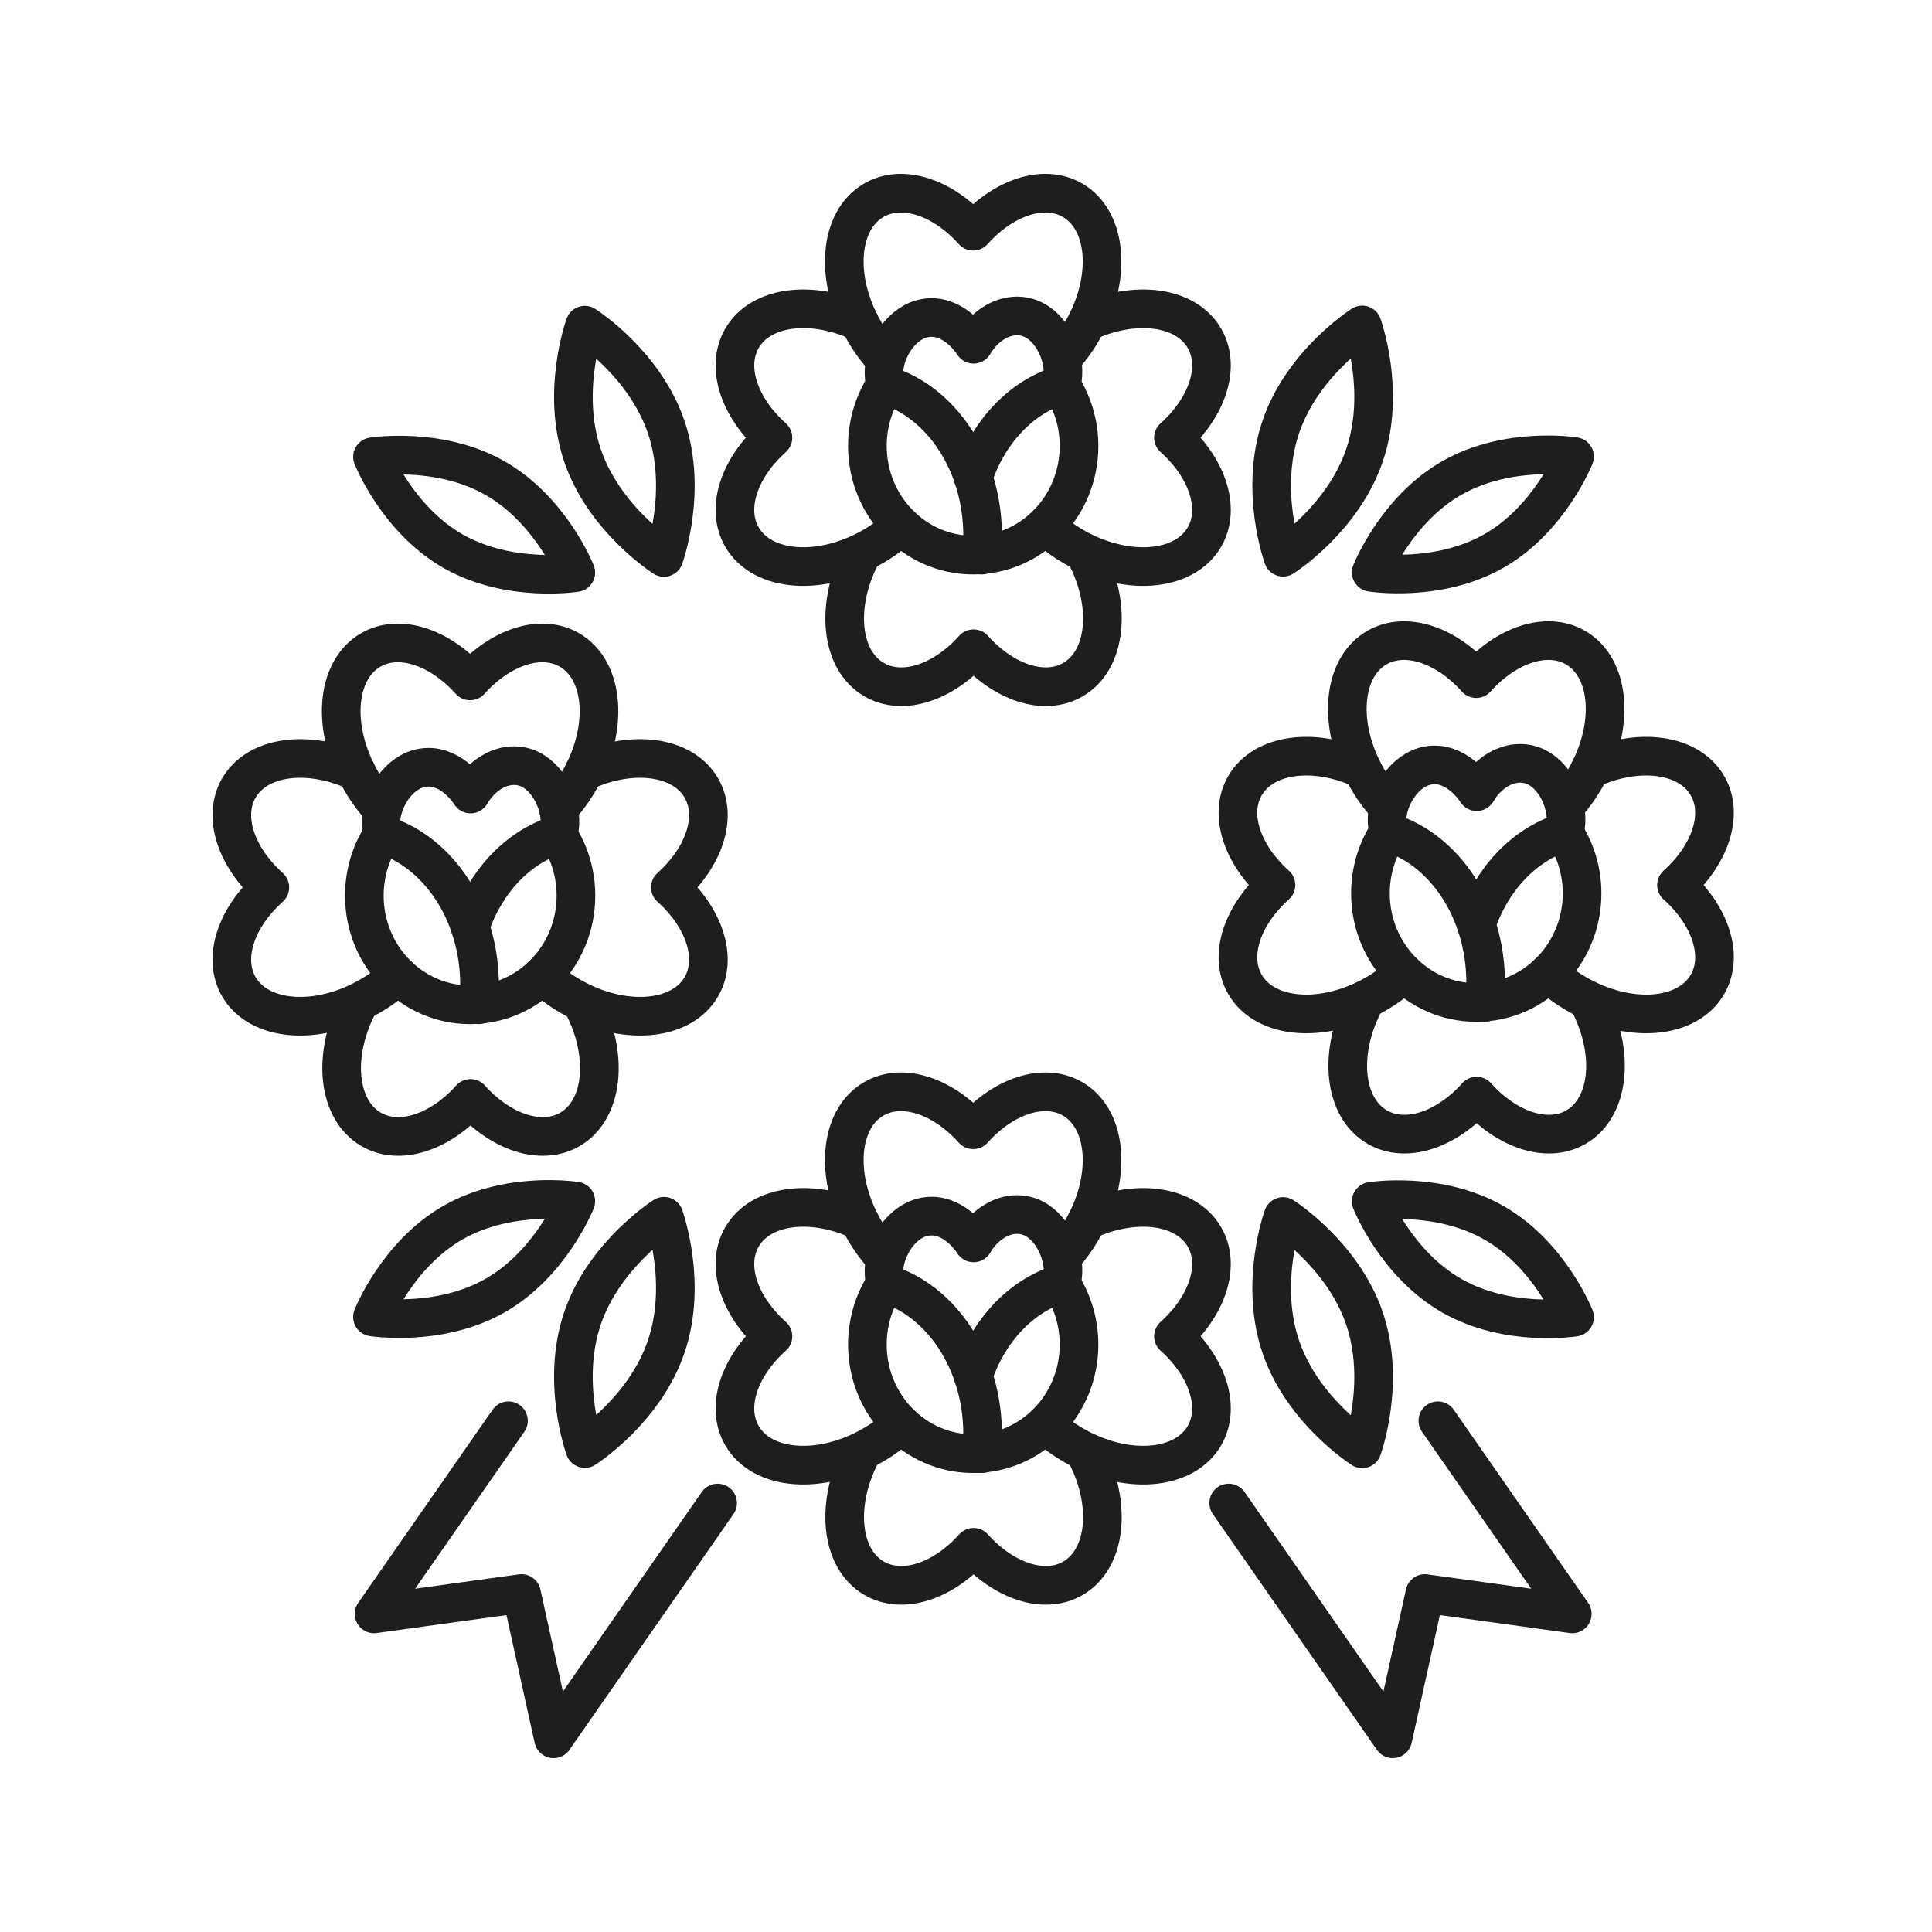 <svg width="50" height="50" viewBox="0 0 50 50" fill="none" xmlns="http://www.w3.org/2000/svg">
<path d="M22.915 9.963C24.361 10.405 25.43 11.983 25.43 13.863C25.43 14.033 25.422 14.201 25.404 14.366" stroke="#1E1E1E" stroke-linecap="round" stroke-linejoin="round"/>
<path d="M27.457 9.963C26.422 10.279 25.581 11.177 25.186 12.35" stroke="#1E1E1E" stroke-linecap="round" stroke-linejoin="round"/>
<path d="M27.457 9.963C27.752 10.413 27.925 10.957 27.925 11.542C27.925 13.101 26.699 14.366 25.187 14.366C23.674 14.366 22.448 13.101 22.448 11.542C22.448 10.958 22.62 10.414 22.915 9.964" stroke="#1E1E1E" stroke-linecap="round" stroke-linejoin="round"/>
<path d="M22.918 9.983C22.877 9.803 22.866 9.623 22.893 9.451C22.972 8.933 23.416 8.241 24.076 8.218C24.739 8.196 25.168 8.865 25.196 8.91C25.482 8.423 25.961 8.134 26.42 8.181C27.07 8.248 27.44 8.96 27.5 9.451C27.519 9.611 27.509 9.778 27.475 9.944" stroke="#1E1E1E" stroke-linecap="round" stroke-linejoin="round"/>
<path d="M27.472 9.294C27.668 9.082 27.849 8.84 28.005 8.568C28.781 7.225 28.669 5.709 27.756 5.181C27.012 4.752 25.967 5.111 25.186 5.984C24.404 5.111 23.359 4.752 22.616 5.181C21.703 5.708 21.59 7.224 22.366 8.568C22.526 8.847 22.712 9.095 22.914 9.31" stroke="#1E1E1E" stroke-linecap="round" stroke-linejoin="round"/>
<path d="M28.102 14.366C28.779 15.667 28.642 17.085 27.765 17.591C27.022 18.02 25.977 17.662 25.195 16.789C24.414 17.662 23.368 18.02 22.625 17.591C21.748 17.085 21.611 15.667 22.288 14.366" stroke="#1E1E1E" stroke-linecap="round" stroke-linejoin="round"/>
<path d="M27.053 13.608C27.266 13.806 27.511 13.989 27.784 14.147C29.127 14.922 30.643 14.811 31.172 13.897C31.6 13.154 31.242 12.109 30.369 11.327C31.242 10.546 31.6 9.5 31.172 8.757C30.69 7.923 29.382 7.757 28.134 8.327" stroke="#1E1E1E" stroke-linecap="round" stroke-linejoin="round"/>
<path d="M23.319 13.608C23.107 13.806 22.862 13.989 22.588 14.147C21.245 14.922 19.729 14.811 19.201 13.897C18.772 13.154 19.13 12.109 20.004 11.327C19.13 10.546 18.772 9.5 19.201 8.757C19.682 7.923 20.991 7.757 22.237 8.327" stroke="#1E1E1E" stroke-linecap="round" stroke-linejoin="round"/>
<path d="M22.915 33.218C24.361 33.66 25.43 35.239 25.43 37.118C25.43 37.289 25.422 37.456 25.404 37.621" stroke="#1E1E1E" stroke-linecap="round" stroke-linejoin="round"/>
<path d="M27.457 33.218C26.422 33.535 25.581 34.432 25.186 35.605" stroke="#1E1E1E" stroke-linecap="round" stroke-linejoin="round"/>
<path d="M27.457 33.218C27.752 33.669 27.925 34.212 27.925 34.798C27.925 36.357 26.699 37.621 25.187 37.621C23.674 37.621 22.448 36.357 22.448 34.798C22.448 34.213 22.62 33.67 22.915 33.219" stroke="#1E1E1E" stroke-linecap="round" stroke-linejoin="round"/>
<path d="M22.918 33.239C22.877 33.058 22.866 32.879 22.893 32.707C22.972 32.188 23.416 31.497 24.076 31.474C24.739 31.451 25.168 32.12 25.196 32.166C25.482 31.678 25.961 31.389 26.42 31.437C27.07 31.504 27.44 32.216 27.5 32.707C27.519 32.867 27.509 33.033 27.475 33.199" stroke="#1E1E1E" stroke-linecap="round" stroke-linejoin="round"/>
<path d="M27.472 32.549C27.668 32.338 27.849 32.095 28.005 31.824C28.781 30.481 28.669 28.965 27.756 28.437C27.012 28.008 25.967 28.366 25.186 29.239C24.404 28.366 23.359 28.008 22.616 28.437C21.703 28.963 21.59 30.48 22.366 31.824C22.526 32.102 22.712 32.351 22.914 32.566" stroke="#1E1E1E" stroke-linecap="round" stroke-linejoin="round"/>
<path d="M28.102 37.621C28.779 38.922 28.642 40.34 27.765 40.847C27.022 41.276 25.977 40.917 25.195 40.044C24.414 40.917 23.368 41.276 22.625 40.847C21.748 40.34 21.611 38.922 22.288 37.621" stroke="#1E1E1E" stroke-linecap="round" stroke-linejoin="round"/>
<path d="M27.053 36.864C27.266 37.062 27.511 37.245 27.784 37.402C29.127 38.178 30.643 38.067 31.172 37.153C31.6 36.409 31.242 35.364 30.369 34.583C31.242 33.801 31.6 32.756 31.172 32.013C30.69 31.179 29.382 31.013 28.134 31.582" stroke="#1E1E1E" stroke-linecap="round" stroke-linejoin="round"/>
<path d="M23.319 36.864C23.107 37.062 22.862 37.245 22.588 37.402C21.245 38.178 19.729 38.067 19.201 37.153C18.772 36.409 19.13 35.364 20.004 34.583C19.13 33.801 18.772 32.756 19.201 32.013C19.682 31.179 20.991 31.013 22.237 31.582" stroke="#1E1E1E" stroke-linecap="round" stroke-linejoin="round"/>
<path d="M9.896 21.6C11.341 22.042 12.411 23.62 12.411 25.5C12.411 25.671 12.402 25.838 12.385 26.003" stroke="#1E1E1E" stroke-linecap="round" stroke-linejoin="round"/>
<path d="M14.437 21.6C13.404 21.917 12.561 22.814 12.166 23.987" stroke="#1E1E1E" stroke-linecap="round" stroke-linejoin="round"/>
<path d="M14.437 21.601C14.732 22.052 14.905 22.595 14.905 23.181C14.905 24.74 13.68 26.004 12.167 26.004C10.654 26.004 9.429 24.74 9.429 23.181C9.429 22.596 9.601 22.053 9.896 21.602" stroke="#1E1E1E" stroke-linecap="round" stroke-linejoin="round"/>
<path d="M9.899 21.622C9.859 21.441 9.848 21.262 9.874 21.09C9.953 20.571 10.398 19.88 11.057 19.857C11.72 19.834 12.149 20.503 12.178 20.549C12.463 20.061 12.943 19.772 13.401 19.82C14.051 19.887 14.422 20.599 14.481 21.09C14.501 21.25 14.491 21.416 14.456 21.582" stroke="#1E1E1E" stroke-linecap="round" stroke-linejoin="round"/>
<path d="M14.453 20.932C14.649 20.721 14.829 20.478 14.986 20.207C15.761 18.864 15.65 17.348 14.736 16.82C13.993 16.391 12.947 16.749 12.166 17.622C11.384 16.749 10.339 16.391 9.596 16.82C8.683 17.346 8.571 18.863 9.346 20.207C9.506 20.485 9.693 20.734 9.895 20.949" stroke="#1E1E1E" stroke-linecap="round" stroke-linejoin="round"/>
<path d="M15.084 26.004C15.761 27.305 15.624 28.723 14.747 29.23C14.004 29.659 12.958 29.3 12.177 28.427C11.395 29.3 10.35 29.659 9.607 29.23C8.73 28.723 8.592 27.305 9.27 26.004" stroke="#1E1E1E" stroke-linecap="round" stroke-linejoin="round"/>
<path d="M14.033 25.245C14.246 25.444 14.491 25.627 14.764 25.784C16.108 26.56 17.624 26.448 18.152 25.535C18.581 24.791 18.222 23.746 17.349 22.965C18.222 22.183 18.581 21.138 18.152 20.395C17.67 19.561 16.362 19.394 15.115 19.964" stroke="#1E1E1E" stroke-linecap="round" stroke-linejoin="round"/>
<path d="M10.3 25.245C10.087 25.444 9.842 25.627 9.568 25.784C8.225 26.56 6.709 26.448 6.181 25.535C5.752 24.791 6.111 23.746 6.984 22.965C6.111 22.183 5.752 21.138 6.181 20.395C6.663 19.561 7.971 19.394 9.217 19.964" stroke="#1E1E1E" stroke-linecap="round" stroke-linejoin="round"/>
<path d="M35.934 21.54C37.38 21.982 38.449 23.561 38.449 25.44C38.449 25.611 38.441 25.778 38.423 25.943" stroke="#1E1E1E" stroke-linecap="round" stroke-linejoin="round"/>
<path d="M40.475 21.54C39.442 21.857 38.599 22.754 38.204 23.927" stroke="#1E1E1E" stroke-linecap="round" stroke-linejoin="round"/>
<path d="M40.475 21.541C40.77 21.992 40.944 22.535 40.944 23.121C40.944 24.68 39.718 25.944 38.205 25.944C36.693 25.944 35.467 24.68 35.467 23.121C35.467 22.537 35.639 21.993 35.934 21.543" stroke="#1E1E1E" stroke-linecap="round" stroke-linejoin="round"/>
<path d="M35.937 21.562C35.897 21.381 35.886 21.202 35.912 21.03C35.991 20.512 36.436 19.82 37.095 19.797C37.758 19.774 38.187 20.443 38.216 20.489C38.502 20.001 38.981 19.712 39.439 19.76C40.089 19.827 40.46 20.539 40.52 21.03C40.539 21.19 40.529 21.356 40.494 21.522" stroke="#1E1E1E" stroke-linecap="round" stroke-linejoin="round"/>
<path d="M40.491 20.872C40.687 20.661 40.867 20.418 41.024 20.147C41.799 18.804 41.688 17.288 40.774 16.76C40.031 16.331 38.985 16.689 38.204 17.563C37.423 16.689 36.377 16.331 35.634 16.76C34.721 17.287 34.609 18.803 35.384 20.147C35.544 20.425 35.731 20.674 35.933 20.889" stroke="#1E1E1E" stroke-linecap="round" stroke-linejoin="round"/>
<path d="M41.122 25.944C41.799 27.245 41.662 28.664 40.785 29.17C40.042 29.599 38.996 29.241 38.215 28.367C37.433 29.241 36.388 29.599 35.645 29.17C34.768 28.664 34.63 27.245 35.308 25.944" stroke="#1E1E1E" stroke-linecap="round" stroke-linejoin="round"/>
<path d="M40.071 25.186C40.284 25.384 40.529 25.567 40.803 25.724C42.146 26.5 43.662 26.389 44.19 25.475C44.619 24.732 44.26 23.686 43.387 22.905C44.26 22.123 44.619 21.078 44.19 20.335C43.708 19.501 42.4 19.335 41.153 19.905" stroke="#1E1E1E" stroke-linecap="round" stroke-linejoin="round"/>
<path d="M36.338 25.186C36.125 25.384 35.88 25.567 35.606 25.724C34.264 26.5 32.747 26.389 32.219 25.475C31.79 24.732 32.149 23.686 33.022 22.905C32.149 22.123 31.79 21.078 32.219 20.335C32.701 19.501 34.009 19.335 35.255 19.905" stroke="#1E1E1E" stroke-linecap="round" stroke-linejoin="round"/>
<path d="M15.076 11.79C15.642 13.449 17.183 14.427 17.183 14.427C17.183 14.427 17.806 12.712 17.241 11.052C16.676 9.393 15.135 8.415 15.135 8.415C15.135 8.415 14.511 10.13 15.076 11.79Z" stroke="#1E1E1E" stroke-linecap="round" stroke-linejoin="round"/>
<path d="M11.732 14.268C13.185 15.094 14.902 14.818 14.902 14.818C14.902 14.818 14.264 13.201 12.81 12.373C11.357 11.546 9.64 11.822 9.64 11.822C9.64 11.822 10.278 13.44 11.732 14.268Z" stroke="#1E1E1E" stroke-linecap="round" stroke-linejoin="round"/>
<path d="M35.313 11.784C34.747 13.443 33.206 14.421 33.206 14.421C33.206 14.421 32.583 12.706 33.148 11.046C33.713 9.387 35.254 8.41 35.254 8.41C35.254 8.41 35.878 10.124 35.313 11.784Z" stroke="#1E1E1E" stroke-linecap="round" stroke-linejoin="round"/>
<path d="M38.657 14.262C37.204 15.088 35.487 14.812 35.487 14.812C35.487 14.812 36.125 13.195 37.579 12.367C39.032 11.54 40.749 11.816 40.749 11.816C40.749 11.816 40.111 13.434 38.657 14.262Z" stroke="#1E1E1E" stroke-linecap="round" stroke-linejoin="round"/>
<path d="M15.076 34.114C15.642 32.455 17.183 31.477 17.183 31.477C17.183 31.477 17.806 33.192 17.241 34.851C16.676 36.511 15.135 37.488 15.135 37.488C15.135 37.488 14.511 35.774 15.076 34.114Z" stroke="#1E1E1E" stroke-linecap="round" stroke-linejoin="round"/>
<path d="M11.732 31.636C13.185 30.809 14.902 31.085 14.902 31.085C14.902 31.085 14.264 32.703 12.81 33.531C11.357 34.358 9.64 34.082 9.64 34.082C9.64 34.082 10.278 32.464 11.732 31.636Z" stroke="#1E1E1E" stroke-linecap="round" stroke-linejoin="round"/>
<path d="M35.312 34.12C34.747 32.461 33.206 31.483 33.206 31.483C33.206 31.483 32.582 33.198 33.148 34.857C33.713 36.517 35.254 37.494 35.254 37.494C35.254 37.494 35.878 35.78 35.312 34.12Z" stroke="#1E1E1E" stroke-linecap="round" stroke-linejoin="round"/>
<path d="M38.657 31.642C37.204 30.815 35.487 31.091 35.487 31.091C35.487 31.091 36.125 32.709 37.579 33.537C39.032 34.364 40.749 34.088 40.749 34.088C40.749 34.088 40.111 32.47 38.657 31.642Z" stroke="#1E1E1E" stroke-linecap="round" stroke-linejoin="round"/>
<path d="M18.572 38.898L14.326 45L13.496 41.24L9.681 41.767L13.159 36.769" stroke="#1E1E1E" stroke-linecap="round" stroke-linejoin="round"/>
<path d="M31.799 38.898L36.045 45L36.875 41.24L40.69 41.767L37.212 36.769" stroke="#1E1E1E" stroke-linecap="round" stroke-linejoin="round"/>
</svg>
